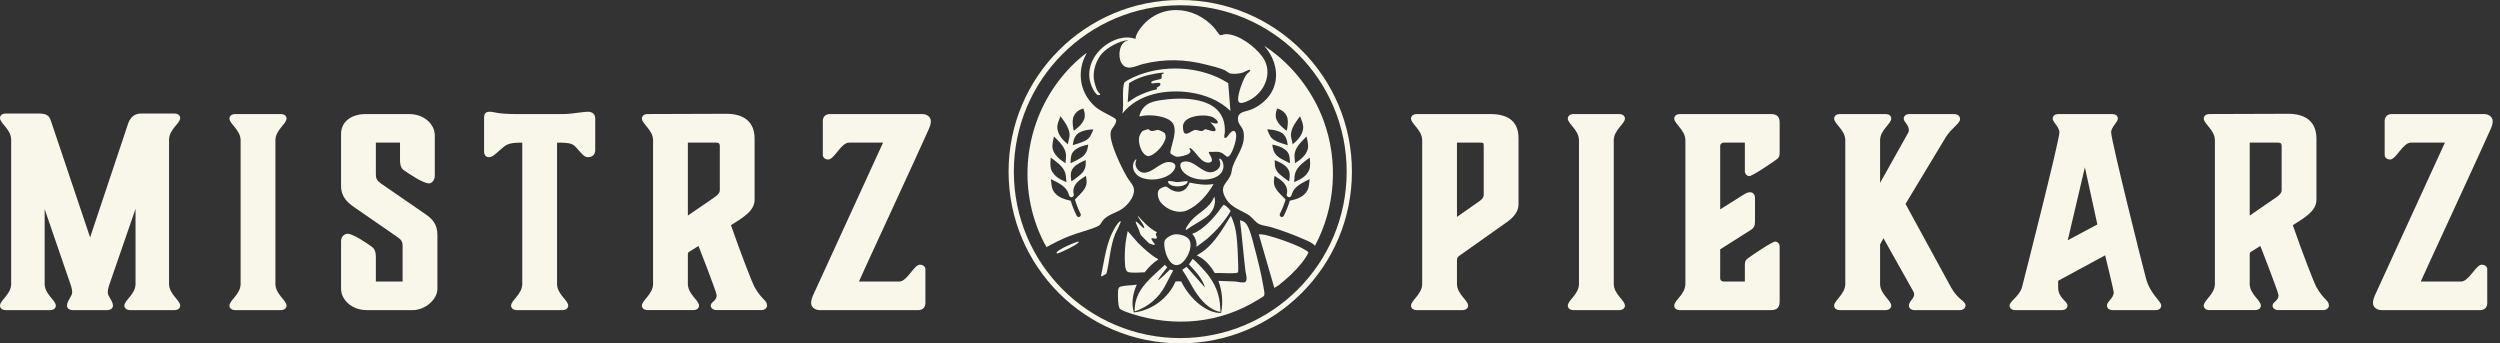 <svg width="233" height="32" viewBox="0 0 233 32" fill="none" xmlns="http://www.w3.org/2000/svg">
<rect x="0" y="0" width="233" height="32" fill="#333333" stroke="none"/>
<path d="M12.632 19.463L10.14 26.676C10.068 26.918 10.043 27.111 10.043 27.257C10.043 27.643 10.527 28.031 10.527 28.491C10.527 28.709 10.334 28.902 9.995 28.902H6.776C6.437 28.902 6.243 28.709 6.243 28.491C6.243 28.031 6.703 27.643 6.728 27.257C6.728 27.111 6.703 26.918 6.631 26.676L4.162 19.488V26.458C4.162 27.426 5.203 27.982 5.203 28.491C5.203 28.709 5.009 28.902 4.67 28.902H0.532C0.193 28.902 0 28.709 0 28.491C0 27.982 1.04 27.426 1.04 26.458V13.027C1.04 12.058 0 11.501 0 10.993C0 10.775 0.193 10.582 0.532 10.582H3.678C4.452 10.582 4.622 10.897 4.743 11.259L8.398 22.126L11.931 11.55C12.052 11.187 12.342 10.582 13.141 10.582H16.263C16.602 10.582 16.796 10.775 16.796 10.993C16.796 11.501 15.755 12.058 15.755 13.027V26.458C15.755 27.426 16.796 27.982 16.796 28.491C16.796 28.709 16.602 28.902 16.263 28.902H12.124C11.786 28.902 11.592 28.709 11.592 28.491C11.592 27.982 12.632 27.426 12.632 26.458V19.463Z" fill="#F9F7E9"/>
<path d="M25.668 26.458C25.668 27.426 26.708 27.983 26.708 28.492C26.708 28.709 26.515 28.903 26.176 28.903H21.917C21.578 28.903 21.384 28.709 21.384 28.492C21.384 27.983 22.425 27.426 22.425 26.458V13.075C22.425 12.107 21.384 11.551 21.384 11.042C21.384 10.824 21.578 10.631 21.917 10.631H26.176C26.515 10.631 26.708 10.824 26.708 11.042C26.708 11.551 25.668 12.107 25.668 13.075V26.458Z" fill="#F9F7E9"/>
<path d="M31.787 26.919V22.49C31.787 22.054 32.078 21.788 32.417 21.788C32.9 21.788 34.231 22.683 34.619 22.974C34.837 23.119 35.03 23.336 35.03 23.966V26.241H37.523V22.876C37.523 22.562 37.401 22.344 37.087 22.126L33.094 19.367C32.392 18.884 31.787 18.375 31.787 17.311V12.494C31.787 11.284 32.804 10.631 34.086 10.631H38.128C39.58 10.631 40.524 11.623 40.524 12.615V16.366C40.524 16.802 40.234 17.093 39.991 17.093C39.41 17.093 38.104 16.173 37.692 15.907C37.475 15.762 37.281 15.544 37.281 14.914V13.293H35.03V16.27C35.03 16.609 35.103 16.802 35.49 17.093L39.531 19.876C40.33 20.408 40.766 20.892 40.766 21.933V26.919C40.766 27.911 39.628 28.903 38.467 28.903H34.183C32.755 28.903 31.787 27.911 31.787 26.919Z" fill="#F9F7E9"/>
<path d="M51.917 26.459C51.917 27.427 52.958 27.984 52.958 28.492C52.958 28.71 52.765 28.903 52.426 28.903H48.166C47.827 28.903 47.634 28.71 47.634 28.492C47.634 27.984 48.675 27.427 48.675 26.459V13.293C47.319 13.293 47.174 13.487 46.641 13.947C46.109 14.407 45.891 14.649 45.553 14.649C45.286 14.649 45.117 14.431 45.117 14.14V10.97C45.117 10.583 45.262 10.414 45.649 10.414C46.036 10.414 46.351 10.631 48.069 10.631H52.523C52.909 10.631 53.539 10.559 54.023 10.486C54.434 10.438 54.676 10.414 54.821 10.414C55.209 10.414 55.475 10.656 55.475 11.043V13.995C55.475 14.383 55.209 14.649 54.821 14.649C54.507 14.649 54.313 14.456 53.902 13.971C53.418 13.439 53.418 13.293 51.917 13.293L51.917 26.459Z" fill="#F9F7E9"/>
<path d="M64.109 13.291V20.092L66.505 18.446C67.037 18.084 67.086 17.89 67.086 17.72V13.606C67.086 13.388 66.989 13.291 66.747 13.291H64.109ZM71.49 28.49C71.49 28.708 71.248 28.901 70.982 28.901H66.796C66.457 28.901 66.239 28.708 66.239 28.49C66.239 28.127 66.796 28.055 66.796 27.521C66.796 27.256 65.101 22.924 65.101 22.924L64.206 23.48C64.133 23.529 64.109 23.601 64.109 23.747V26.457C64.109 27.425 65.15 27.981 65.15 28.49C65.15 28.708 64.956 28.901 64.617 28.901H60.358C60.019 28.901 59.825 28.708 59.825 28.49C59.825 27.981 60.866 27.425 60.866 26.457V13.073C60.866 12.106 59.825 11.549 59.825 11.04C59.825 10.823 60.019 10.629 60.358 10.629L67.691 10.605C69.312 10.605 70.329 11.331 70.329 12.928V18.616C70.329 19.657 69.24 20.286 68.126 20.988C69.119 23.843 70.135 26.409 70.304 26.723C71.03 28.006 71.49 27.958 71.49 28.49Z" fill="#F9F7E9"/>
<path d="M83.802 26.241C84.552 26.241 85.181 24.668 85.738 24.668C86.029 24.668 86.247 24.862 86.247 25.08V28.25C86.247 28.661 85.98 28.903 85.593 28.903H76.397C75.912 28.903 75.598 28.589 75.598 28.25C75.598 27.96 75.67 27.79 75.767 27.548L82.301 13.293H79.131C78.381 13.293 77.751 14.867 77.195 14.867C76.904 14.867 76.687 14.673 76.687 14.455V11.284C76.687 10.873 76.953 10.631 77.34 10.631H85.956C86.44 10.631 86.755 10.946 86.755 11.284C86.755 11.575 86.682 11.745 86.585 11.987C85.593 14.238 80.269 25.709 80.051 26.241H83.802Z" fill="#F9F7E9"/>
<path d="M135.79 13.293V20.215L137.896 18.738C138.235 18.496 138.283 18.327 138.283 18.157V13.632C138.283 13.317 138.259 13.293 137.944 13.293H135.79ZM132.039 28.903C131.701 28.903 131.507 28.709 131.507 28.492C131.507 27.983 132.547 27.426 132.547 26.459V13.075C132.547 12.107 131.507 11.551 131.507 11.042C131.507 10.824 131.701 10.631 132.039 10.631H138.888C140.679 10.631 141.526 11.405 141.526 12.882V19.053C141.526 19.61 141.187 20.166 140.509 20.651L136.033 23.821C135.863 23.942 135.79 24.038 135.79 24.232V26.459C135.79 27.426 136.831 27.983 136.831 28.492C136.831 28.709 136.637 28.903 136.298 28.903H132.039Z" fill="#F9F7E9"/>
<path d="M150.403 26.458C150.403 27.426 151.443 27.983 151.443 28.492C151.443 28.709 151.25 28.903 150.911 28.903H146.652C146.313 28.903 146.12 28.709 146.12 28.492C146.12 27.983 147.16 27.426 147.16 26.458V13.075C147.16 12.107 146.12 11.551 146.12 11.042C146.12 10.824 146.313 10.631 146.652 10.631H150.911C151.25 10.631 151.443 10.824 151.443 11.042C151.443 11.551 150.403 12.107 150.403 13.075V26.458Z" fill="#F9F7E9"/>
<path d="M156.57 28.903C156.231 28.903 156.038 28.71 156.038 28.492C156.038 27.983 157.078 27.427 157.078 26.459V13.075C157.078 12.108 156.038 11.551 156.038 11.042C156.038 10.824 156.231 10.631 156.57 10.631H165.041C165.622 10.631 165.864 10.873 165.864 11.454V14.213C165.864 14.576 165.791 14.697 165.597 14.842C165.21 15.132 163.323 16.415 163.032 16.415C162.838 16.415 162.621 16.222 162.621 15.955V13.293H160.636C160.467 13.293 160.322 13.439 160.322 13.583V19.513L162.475 18.158C162.693 18.012 162.911 17.916 163.105 17.916C163.395 17.916 163.565 18.158 163.565 18.424V20.651C163.565 21.062 163.467 21.255 163.105 21.473L160.322 23.24V25.951C160.322 26.12 160.467 26.241 160.636 26.241H162.621V24.716C162.621 24.353 162.693 24.232 162.887 24.087C163.274 23.797 165.162 22.514 165.452 22.514C165.646 22.514 165.864 22.708 165.864 22.974V28.08C165.864 28.661 165.622 28.903 165.041 28.903H156.57Z" fill="#F9F7E9"/>
<path d="M182.654 28.903H178.443C178.104 28.903 177.91 28.71 177.91 28.492C177.91 27.96 178.636 27.765 178.322 27.161L175.538 22.2L175.224 22.78V26.459C175.224 27.427 176.264 27.983 176.264 28.492C176.264 28.71 176.071 28.903 175.732 28.903H171.473C171.134 28.903 170.941 28.71 170.941 28.492C170.941 27.983 171.981 27.427 171.981 26.459V13.075C171.981 12.108 170.941 11.551 170.941 11.042C170.941 10.824 171.134 10.631 171.473 10.631H175.732C176.071 10.631 176.264 10.801 176.264 11.042C176.264 11.551 175.224 12.108 175.224 13.075V17.044L177.789 12.471C177.789 12.471 177.91 12.252 177.91 12.155C177.91 11.623 177.426 11.381 177.426 11.042C177.426 10.801 177.668 10.631 177.934 10.631H182.073C182.484 10.631 182.678 10.824 182.678 11.115C182.678 11.502 181.855 11.962 181.347 12.785L177.595 19.005L181.831 26.773C182.484 27.96 183.186 28.032 183.186 28.468C183.186 28.685 182.993 28.903 182.654 28.903Z" fill="#F9F7E9"/>
<path d="M195.473 20.916L194.311 15.592L192.714 22.393L195.473 20.916ZM201.427 28.467C201.427 28.734 201.233 28.903 200.894 28.903H196.925C196.538 28.903 196.369 28.709 196.369 28.467C196.369 28.08 196.998 27.814 196.998 27.233C196.998 27.064 196.199 23.796 196.199 23.796L191.819 26.168V26.822C191.819 27.765 192.69 28.08 192.69 28.467C192.69 28.709 192.521 28.903 192.133 28.903H187.826C187.487 28.903 187.293 28.734 187.293 28.467C187.293 28.08 188.237 27.596 188.455 26.749C188.649 25.999 191.94 13.075 191.94 12.325C191.94 11.865 191.311 11.357 191.311 11.066C191.311 10.801 191.504 10.631 191.843 10.631H196.852C197.191 10.631 197.385 10.801 197.385 11.066C197.385 11.357 196.756 11.865 196.756 12.325C196.756 13.075 199.732 24.958 199.999 25.926C200.386 27.403 201.427 28.08 201.427 28.467Z" fill="#F9F7E9"/>
<path d="M209.673 13.291L209.673 20.092L212.068 18.446C212.601 18.084 212.649 17.89 212.649 17.72V13.606C212.649 13.388 212.553 13.291 212.31 13.291H209.673ZM217.054 28.49C217.054 28.708 216.812 28.901 216.546 28.901H212.359C212.02 28.901 211.803 28.708 211.803 28.49C211.803 28.127 212.359 28.055 212.359 27.521C212.359 27.256 210.665 22.924 210.665 22.924L209.769 23.48C209.697 23.529 209.673 23.601 209.673 23.747V26.457C209.673 27.425 210.713 27.981 210.713 28.49C210.713 28.708 210.52 28.901 210.181 28.901H205.921C205.583 28.901 205.389 28.708 205.389 28.49C205.389 27.981 206.429 27.425 206.429 26.457V13.073C206.429 12.106 205.389 11.549 205.389 11.04C205.389 10.823 205.583 10.629 205.921 10.629L213.255 10.605C214.876 10.605 215.893 11.331 215.893 12.928V18.616C215.893 19.657 214.804 20.286 213.69 20.988C214.683 23.843 215.698 26.409 215.868 26.723C216.594 28.006 217.054 27.958 217.054 28.49Z" fill="#F9F7E9"/>
<path d="M229.366 26.241C230.117 26.241 230.746 24.668 231.302 24.668C231.593 24.668 231.811 24.862 231.811 25.08V28.25C231.811 28.661 231.544 28.903 231.157 28.903H221.961C221.477 28.903 221.162 28.589 221.162 28.25C221.162 27.96 221.234 27.79 221.331 27.548L227.866 13.293H224.695C223.945 13.293 223.316 14.867 222.759 14.867C222.469 14.867 222.251 14.673 222.251 14.455V11.284C222.251 10.873 222.518 10.631 222.904 10.631H231.52C232.004 10.631 232.319 10.946 232.319 11.284C232.319 11.575 232.246 11.745 232.149 11.987C231.157 14.238 225.833 25.709 225.615 26.241H229.366Z" fill="#F9F7E9"/>
<path d="M119.197 26.566C120.03 25.887 120.641 25.348 121.354 24.469C121.447 24.356 121.976 23.62 121.939 23.497C121.755 23.332 121.28 23.082 121.051 22.979C120.269 22.63 119.333 22.289 118.51 22.054C118.126 21.944 117.721 21.818 117.319 21.836L118.765 26.825C118.784 26.842 119.171 26.587 119.197 26.566Z" fill="#F9F7E9"/>
<path d="M104.354 28.759C104.466 28.915 105.265 29.182 105.482 29.251C109.469 30.53 113.734 30.142 117.292 27.908C117.4 27.84 117.725 27.658 117.791 27.584C117.826 27.547 117.84 27.485 117.843 27.435C117.856 27.229 117.772 26.84 117.735 26.621C117.534 25.424 117.206 24.149 116.893 22.973C116.745 22.418 116.464 21.163 116.072 20.776C115.975 20.68 115.746 20.554 115.61 20.54C115.554 20.535 115.573 20.56 115.574 20.601C115.771 22.151 115.889 23.712 116.075 25.263C116.114 25.584 116.394 26.32 115.861 26.328C115.581 26.332 115.232 26.219 114.938 26.227L113.554 26.177C113.905 27.119 114.014 28.17 113.805 29.159C113.263 29.196 112.69 28.962 112.235 28.681C111.32 28.116 110.557 27.189 110.085 26.23C109.981 26.237 109.608 26.194 109.546 26.257C108.905 27.78 107.322 28.946 105.678 29.117C105.411 28.247 105.589 27.339 105.95 26.526C105.538 26.603 105.11 26.58 104.699 26.658C104.383 26.718 104.232 26.726 104.204 27.086C104.183 27.35 104.189 27.744 104.204 28.011C104.213 28.176 104.264 28.633 104.354 28.759Z" fill="#F9F7E9"/>
<path d="M103.127 25.484C103.421 24.286 103.472 22.928 103.944 21.787C103.997 21.658 104.5 20.682 104.454 20.639C104.343 20.534 104.046 21.011 103.995 21.09C103.097 22.481 102.951 24.168 102.609 25.752C102.648 25.789 103.102 25.545 103.127 25.484Z" fill="#F9F7E9"/>
<path d="M114.004 19.104C113.431 19.93 112.755 20.761 111.931 21.347C111.684 21.523 111.407 21.712 111.111 21.787C111.194 21.901 111.29 22.002 111.353 22.13C111.403 22.232 111.51 22.545 111.51 22.647V23.009L112.469 22.285C113.335 21.535 114.11 20.669 114.693 19.679C114.65 19.532 114.133 19.022 114.004 19.104Z" fill="#F9F7E9"/>
<path d="M113.473 11.478C113.248 11.579 113.024 11.433 112.806 11.385C112.942 11.558 113.177 11.761 113.26 11.966C113.483 12.513 112.505 12.048 112.341 12.04C112.266 12.035 112.216 12.129 112.151 12.163C111.889 12.298 111.641 12.099 111.398 12.107C111.135 12.116 110.673 12.599 110.411 12.421C110.255 12.315 110.231 11.824 110.266 11.649C110.45 10.717 112.426 10.587 113.097 10.956C113.211 11.019 113.62 11.334 113.473 11.478ZM114.364 14.598C114.534 14.642 114.661 14.41 114.73 14.295C114.97 13.897 115.314 12.872 115.188 12.431C115.081 12.057 114.829 12.199 114.639 12.407C114.553 12.501 114.285 12.959 114.126 12.846C114.064 12.684 114.146 12.489 114.154 12.321C114.299 9.206 110.829 8.991 108.509 9.293C107.502 9.423 106.655 9.557 106.253 10.602C106.106 10.985 106.278 10.833 106.493 10.793C107.233 10.656 108.891 10.802 109.321 11.517C109.713 12.171 109.28 13.2 109.133 13.883C109.117 13.962 109.061 14.178 109.067 14.241C109.076 14.343 109.52 14.585 109.63 14.6C109.909 14.639 110.606 14.488 110.824 14.303C111.008 14.145 110.983 14.042 110.84 13.862L110.919 13.783C111.509 14.136 111.914 15.263 112.717 15.149C112.77 15.142 112.86 15.106 112.898 15.068C113.133 14.829 112.551 14.237 112.682 14.153C112.701 14.141 112.769 14.153 112.792 14.153H113.051C113.229 14.153 113.407 14.132 113.585 14.158C113.833 14.194 114.019 14.337 114.204 14.496C114.251 14.537 114.303 14.582 114.364 14.598Z" fill="#F9F7E9"/>
<path d="M113.629 14.777C113.644 14.945 113.728 15.09 113.731 15.263C113.735 15.545 113.566 15.754 113.338 15.895C112.333 16.513 111.582 15.159 110.668 15.058C110.204 15.007 109.846 15.172 110.067 15.684C110.678 17.092 113.957 17.144 114.028 15.512C114.038 15.29 113.908 14.77 113.629 14.777Z" fill="#F9F7E9"/>
<path d="M107.195 14.514C107.765 14.341 108.683 13.317 108.643 12.695C108.638 12.621 108.587 12.44 108.535 12.39C108.475 12.332 108.037 12.115 107.954 12.109C107.718 12.092 107.469 12.293 107.199 12.168C107.139 12.14 107.058 12.039 107.015 12.039C106.981 12.038 106.511 12.187 106.485 12.207C106.382 12.287 106.217 12.597 106.182 12.726C106.046 13.228 106.321 14.223 106.809 14.478C106.974 14.564 107.018 14.568 107.195 14.514Z" fill="#F9F7E9"/>
<path d="M105.863 14.852C105.382 15.32 105.589 16.078 106.116 16.419C106.976 16.976 108.724 16.769 109.361 15.933C109.585 15.639 109.668 15.279 109.236 15.144C108.316 14.856 107.581 16.03 106.682 16.096C106.088 16.14 105.61 15.412 105.925 14.89L105.863 14.852Z" fill="#F9F7E9"/>
<path d="M110.877 17.02C110.548 17.825 109.913 18.088 109.125 17.675C109.028 17.624 108.775 17.416 108.724 17.401C108.541 17.346 108.109 17.546 107.999 17.712C107.791 18.026 107.968 18.608 108.195 18.88C108.762 19.56 109.811 19.969 110.654 19.595C111.671 19.144 112.579 18.107 113.106 17.147C112.363 17.291 111.609 17.165 110.877 17.02Z" fill="#F9F7E9"/>
<path d="M115.089 25.454C115.14 25.451 115.342 25.423 115.369 25.398C115.417 25.35 115.404 24.779 115.4 24.666C115.373 23.816 115.347 22.84 115.246 22.002C115.168 21.352 115.012 20.697 114.714 20.115C113.973 21.29 113.231 22.643 112.076 23.463C111.901 23.588 111.703 23.682 111.535 23.806C112.142 24.061 112.615 24.553 112.991 25.081C113.046 25.159 113.174 25.427 113.248 25.448C113.848 25.426 114.493 25.495 115.089 25.454Z" fill="#F9F7E9"/>
<path d="M98.533 23.458C98.475 23.52 98.424 23.644 98.546 23.622C98.639 23.605 98.799 23.533 98.894 23.494C99.216 23.364 100.287 22.849 100.49 22.623C100.515 22.595 100.549 22.58 100.54 22.535C100.44 22.447 99.269 22.999 99.093 23.096C98.951 23.174 98.635 23.349 98.533 23.458Z" fill="#F9F7E9"/>
<path d="M105.227 7.755C105.933 7.288 106.759 7.024 107.591 6.878C107.821 6.837 108.129 6.779 108.357 6.769C108.403 6.767 108.439 6.763 108.468 6.807L108.44 6.867C108.142 6.831 108.363 7.242 108.207 7.344C108.067 7.437 107.35 7.488 107.3 7.66C107.292 7.689 107.291 7.718 107.307 7.745C107.384 7.851 108.008 7.616 108.131 7.769C108.227 8.011 107.941 8.064 107.797 8.183L107.845 8.316C107.16 8.458 106.5 8.711 105.883 9.035L105.102 9.539L105.227 7.755ZM104.604 10.586C106.065 8.734 108.692 8.294 110.92 8.62C112.298 8.822 113.667 9.362 114.676 10.337L114.47 7.75C111.95 6.125 108.317 5.954 105.609 7.215C105.432 7.297 104.891 7.554 104.797 7.699C104.733 7.799 104.687 8.128 104.679 8.254C104.633 8.92 104.698 9.622 104.653 10.299C104.647 10.39 104.616 10.495 104.604 10.586Z" fill="#F9F7E9"/>
<path d="M109.973 24.626C110.628 24.296 111.37 22.739 110.687 22.173C110.388 21.924 109.867 21.797 109.485 21.843C109.169 21.881 108.581 22.185 108.524 22.528C108.407 23.231 108.979 25.128 109.973 24.626Z" fill="#F9F7E9"/>
<path d="M113.754 29.07C113.718 28.819 113.729 28.565 113.701 28.312C113.558 27.019 113.001 26.023 112.134 25.091C111.9 24.838 111.468 24.364 111.211 24.168C111.192 24.154 111.18 24.123 111.149 24.131L110.816 24.639C111.405 25.283 112.061 25.938 112.308 26.8L110.612 24.891C110.54 24.852 110.501 24.937 110.446 24.975C110.395 25.009 110.185 25.121 110.191 25.162C110.646 25.8 110.974 26.517 111.4 27.172C111.94 28.003 112.725 28.907 113.754 29.07Z" fill="#F9F7E9"/>
<path d="M105.749 28.934C105.753 28.971 105.751 28.997 105.788 29.019C106.968 28.611 107.988 27.776 108.572 26.667L109.341 25.204L109.042 25.115C108.971 25.2 107.992 26.159 107.945 26.102C107.882 26.027 108.691 25.037 108.79 24.913L108.559 24.682C107.423 25.787 105.97 26.8 105.776 28.509C105.765 28.606 105.74 28.849 105.749 28.934Z" fill="#F9F7E9"/>
<path d="M109.701 16.973C109.488 16.967 109.08 16.83 108.91 16.878C108.763 16.919 108.944 17.128 109.018 17.183C109.392 17.455 110.293 17.439 110.613 17.085C110.654 17.04 110.734 16.931 110.664 16.884C110.623 16.856 109.859 16.978 109.701 16.973Z" fill="#F9F7E9"/>
<path d="M110.974 20.614C110.864 20.745 110.52 21.203 110.513 21.353C110.511 21.394 110.516 21.413 110.551 21.437C111.16 20.981 111.867 20.651 112.475 20.196C112.997 19.804 113.37 19.05 113.193 18.393C113.187 18.37 113.187 18.337 113.156 18.344C112.793 19.391 111.64 19.812 110.974 20.614Z" fill="#F9F7E9"/>
<path d="M104.906 22.626C104.827 23.28 104.803 24.057 104.856 24.714C104.874 24.936 104.934 25.319 105.195 25.372C105.265 25.387 105.411 25.4 105.488 25.404C105.884 25.428 106.285 25.388 106.681 25.379C107.04 24.936 107.431 24.498 107.929 24.208L107.945 24.157C107.236 23.77 106.638 23.196 106.062 22.635L105.103 21.537C105.03 21.897 104.951 22.26 104.906 22.626Z" fill="#F9F7E9"/>
<path d="M106.305 21.868C106.343 21.939 107.035 22.64 107.109 22.685C107.158 22.715 107.596 22.858 107.62 22.834C107.636 22.648 107.279 22.398 107.32 22.227C107.35 22.099 107.86 22.423 107.815 22.105C107.789 21.927 107.599 21.816 107.845 21.662C107.125 21.289 106.565 20.681 106.025 20.09C106.129 20.416 106.609 20.906 106.648 21.226C106.652 21.264 106.651 21.268 106.611 21.263C106.492 21.247 106.122 20.808 105.987 20.714C105.944 20.683 105.908 20.655 105.85 20.664C105.808 20.707 106.119 21.365 106.161 21.463C106.213 21.584 106.25 21.766 106.305 21.868Z" fill="#F9F7E9"/>
<path d="M110 31.51C101.434 31.51 94.49 24.566 94.49 16C94.49 7.434 101.434 0.49 110 0.49C118.566 0.49 125.51 7.434 125.51 16C125.51 24.566 118.566 31.51 110 31.51ZM110 0C101.163 0 94 7.163 94 16C94 24.837 101.163 32 110 32C118.837 32 126 24.837 126 16C126 7.163 118.837 0 110 0Z" fill="#F9F7E9"/>
<path d="M102.947 4.277C101.691 5.245 101.083 6.837 101.873 8.317C101.952 8.465 102.164 8.824 102.328 8.86C102.365 8.868 102.544 8.879 102.535 8.804C102.522 8.702 102.367 8.604 102.305 8.508C102.15 8.269 101.963 7.589 101.939 7.303C101.872 6.502 102.175 5.584 102.708 4.986C103.206 4.428 104.296 3.826 105.043 3.755C105.071 3.752 105.133 3.732 105.127 3.776C104.305 3.906 104.164 5.246 104.5 5.839C104.987 6.697 105.851 6.129 106.548 5.959C108.561 5.469 110.425 5.514 112.418 6.024C112.904 6.148 113.669 6.327 114.11 6.526C114.339 6.629 114.492 6.834 114.766 6.867C115.075 6.904 115.553 6.859 115.848 6.757C115.97 6.715 116.396 6.475 116.482 6.497L116.518 6.553C116.482 6.704 116.333 6.764 116.247 6.857C115.871 7.267 115.361 8.74 115.389 9.293C115.413 9.758 115.881 9.58 116.164 9.468C117.81 8.82 118.773 6.771 117.628 5.251C116.931 4.326 115.49 3.217 114.291 3.177C114.105 3.171 113.822 3.319 113.704 3.265C113.602 3.218 113.298 2.749 113.193 2.629C111.283 0.439 107.954 0.27 106.204 2.746C106.025 3 105.848 3.312 105.825 3.627C104.85 3.274 103.734 3.669 102.947 4.277Z" fill="#F9F7E9"/>
<path d="M101.578 12.745C101.35 13.09 100.847 13.253 100.505 13.369C100.354 13.42 100.19 13.469 99.981 13.53C99.994 13.457 100.006 13.383 100.019 13.311C100.052 13.091 100.124 12.87 100.235 12.693C100.368 12.502 100.535 12.35 100.828 12.245C101.176 12.114 101.541 12.075 101.893 12.055C101.823 12.295 101.681 12.591 101.578 12.745ZM101.348 13.89C101.317 14.025 101.267 14.14 101.202 14.242C101.137 14.345 101.072 14.436 100.982 14.519C100.806 14.685 100.567 14.822 100.276 14.969C100.113 15.054 99.946 15.133 99.78 15.214C99.78 15.14 99.781 15.065 99.781 14.992C99.792 14.787 99.811 14.573 99.88 14.391C99.916 14.296 99.967 14.209 100.028 14.131C100.094 14.053 100.172 13.985 100.252 13.925C100.412 13.805 100.588 13.719 100.739 13.661C100.849 13.619 100.97 13.584 101.088 13.553L101.123 13.543C101.232 13.514 101.327 13.491 101.424 13.474C101.399 13.613 101.382 13.757 101.348 13.89ZM99.867 15.92C100.037 15.496 100.496 15.226 100.938 15.031L101.021 14.996C101.081 14.97 101.147 14.943 101.205 14.923C101.201 14.973 101.193 15.023 101.193 15.072C101.194 15.311 101.193 15.533 101.09 15.755C100.954 16.124 100.495 16.441 100.203 16.664L99.969 16.827L99.856 16.907L99.827 16.707C99.781 16.433 99.779 16.166 99.867 15.92ZM101.089 17.574C100.963 17.787 100.791 17.98 100.613 18.161C100.552 18.224 100.487 18.285 100.423 18.346C100.35 18.417 100.277 18.491 100.209 18.572L100.185 18.602C100.32 19.057 100.499 19.5 100.708 19.92C100.76 20.021 100.724 20.143 100.629 20.202C100.533 20.262 100.402 20.216 100.345 20.106C100.119 19.651 99.931 19.184 99.789 18.703L99.746 18.694C99.02 18.548 98.272 18.26 98.048 17.481C98.007 17.314 97.987 17.127 97.969 16.947C97.96 16.863 97.951 16.776 97.942 16.691L98.103 16.772C98.418 16.931 98.732 17.086 98.988 17.279C99.248 17.473 99.466 17.7 99.574 18.02C99.59 18.06 99.606 18.102 99.617 18.143V18.143L99.633 18.196C99.667 18.328 99.801 18.407 99.913 18.376C100.012 18.348 100.109 18.219 100.075 18.087L100.056 18.012L100.041 17.954C100 17.648 100.105 17.317 100.352 17.041C100.581 16.788 100.867 16.6 101.145 16.432L101.215 16.39C101.241 16.53 101.264 16.726 101.272 16.858C101.286 17.13 101.226 17.359 101.089 17.574ZM97.908 14.958C97.909 14.867 97.922 14.776 97.93 14.685C98.052 14.771 98.202 14.891 98.293 14.957C98.741 15.292 99.226 15.704 99.332 16.322C99.351 16.448 99.35 16.59 99.367 16.726C99.374 16.806 99.382 16.888 99.392 16.969C99.088 16.845 98.728 16.693 98.457 16.46C98.319 16.344 98.194 16.208 98.095 16.049C98.046 15.97 98.001 15.885 97.968 15.793C97.939 15.702 97.918 15.605 97.908 15.502C97.89 15.331 97.898 15.141 97.908 14.958ZM98.176 12.973C98.195 12.89 98.209 12.804 98.231 12.721C98.294 12.783 98.358 12.847 98.419 12.907C98.818 13.302 99.183 13.7 99.31 14.188C99.385 14.447 99.348 14.705 99.321 14.982L99.313 15.209C99.258 15.178 99.191 15.132 99.138 15.096C99.109 15.076 99.084 15.059 99.064 15.046C98.797 14.872 98.571 14.675 98.385 14.433C98.209 14.193 98.066 13.905 98.083 13.578C98.088 13.385 98.132 13.175 98.176 12.973ZM98.761 11.028C98.786 10.964 98.811 10.9 98.836 10.836L98.839 10.839C99.018 11.083 99.224 11.348 99.383 11.626C99.465 11.766 99.526 11.906 99.582 12.054C99.639 12.203 99.676 12.355 99.684 12.512C99.701 12.756 99.609 12.995 99.564 13.24C99.549 13.31 99.536 13.38 99.522 13.449C99.325 13.286 99.084 13.071 98.906 12.827C98.728 12.584 98.589 12.304 98.553 12.016C98.5 11.664 98.633 11.355 98.761 11.028ZM100.066 10.835C100.201 10.532 100.454 10.289 100.873 10.141C100.889 10.136 100.935 10.121 100.971 10.11C101.028 10.279 101.086 10.466 101.098 10.653C101.129 11.047 100.987 11.316 100.709 11.64C100.524 11.845 100.296 12.021 100.079 12.193C100.07 12.164 100.064 12.136 100.058 12.108C100.046 12.054 100.034 11.999 100.024 11.944C99.959 11.527 99.936 11.142 100.066 10.835ZM103.507 12.644C103.47 11.983 103.765 11.962 103.968 11.484C104.13 11.101 103.936 11.051 103.648 10.882C103.139 10.582 102.531 10.339 102.085 9.951C100.745 8.782 100.358 6.962 101.084 5.331C101.146 5.192 101.234 5.066 101.288 4.924L100.977 5.149C96.881 8.487 94.978 13.893 96.06 19.097C96.343 20.461 96.844 21.828 97.535 23.032C98.212 22.649 98.943 22.285 99.668 21.999C100.492 21.675 101.411 21.475 102.217 21.132C102.597 20.97 102.548 20.859 102.773 20.566C103.198 20.015 103.99 19.855 104.557 19.482C104.97 19.211 105.407 18.707 105.588 18.244C105.91 17.423 105.422 17.141 105.048 16.515C104.531 15.649 103.562 13.617 103.507 12.644Z" fill="#F9F7E9"/>
<path d="M122.093 15.502C122.082 15.605 122.061 15.702 122.032 15.793C121.999 15.885 121.955 15.97 121.906 16.049C121.807 16.208 121.682 16.344 121.543 16.46C121.272 16.693 120.912 16.845 120.608 16.969C120.618 16.888 120.626 16.806 120.633 16.726C120.65 16.59 120.65 16.448 120.668 16.322C120.774 15.704 121.26 15.292 121.708 14.957C121.799 14.891 121.948 14.771 122.07 14.685C122.078 14.776 122.09 14.867 122.092 14.958C122.102 15.141 122.111 15.331 122.093 15.502ZM122.031 16.947C122.013 17.127 121.993 17.314 121.952 17.481C121.729 18.26 120.98 18.548 120.254 18.694L120.211 18.703C120.069 19.184 119.881 19.651 119.655 20.106C119.598 20.216 119.468 20.262 119.371 20.202C119.276 20.143 119.24 20.021 119.293 19.92C119.501 19.5 119.68 19.057 119.815 18.602L119.791 18.572C119.724 18.491 119.65 18.417 119.577 18.346C119.513 18.285 119.448 18.224 119.387 18.161C119.209 17.98 119.037 17.787 118.911 17.574C118.774 17.359 118.714 17.13 118.728 16.858C118.736 16.726 118.759 16.53 118.785 16.39L118.855 16.432C119.133 16.6 119.419 16.788 119.648 17.041C119.896 17.317 120 17.648 119.959 17.954L119.945 18.012L119.925 18.087C119.891 18.219 119.988 18.348 120.087 18.376C120.199 18.407 120.333 18.328 120.367 18.196L120.383 18.143L120.383 18.143C120.394 18.102 120.41 18.06 120.426 18.02C120.534 17.7 120.753 17.473 121.012 17.279C121.268 17.086 121.582 16.931 121.897 16.772L122.059 16.691C122.05 16.776 122.041 16.862 122.031 16.947ZM120.173 16.707L120.145 16.907L120.031 16.827L119.797 16.664C119.505 16.441 119.047 16.124 118.911 15.755C118.807 15.533 118.806 15.311 118.807 15.072C118.807 15.023 118.799 14.973 118.795 14.923C118.853 14.943 118.919 14.97 118.979 14.996L119.062 15.031C119.505 15.226 119.963 15.496 120.133 15.92C120.221 16.166 120.219 16.433 120.173 16.707ZM118.576 13.474C118.673 13.491 118.768 13.514 118.877 13.543L118.913 13.553C119.03 13.584 119.151 13.619 119.261 13.661C119.412 13.719 119.588 13.805 119.749 13.925C119.829 13.985 119.906 14.053 119.973 14.131C120.033 14.209 120.084 14.296 120.12 14.391C120.189 14.573 120.208 14.787 120.219 14.992C120.22 15.065 120.22 15.14 120.22 15.214C120.054 15.133 119.887 15.054 119.724 14.969C119.433 14.822 119.194 14.685 119.018 14.519C118.928 14.436 118.863 14.345 118.799 14.242C118.733 14.14 118.684 14.025 118.652 13.89C118.618 13.757 118.601 13.613 118.576 13.474ZM118.422 12.745C118.319 12.591 118.177 12.295 118.108 12.055C118.459 12.075 118.824 12.114 119.172 12.245C119.465 12.35 119.633 12.502 119.765 12.693C119.876 12.87 119.949 13.091 119.982 13.311C119.994 13.383 120.007 13.457 120.019 13.53C119.81 13.469 119.646 13.42 119.495 13.369C119.153 13.253 118.65 13.089 118.422 12.745ZM118.902 10.653C118.914 10.466 118.972 10.279 119.029 10.11C119.065 10.121 119.111 10.136 119.127 10.141C119.546 10.289 119.799 10.532 119.934 10.835C120.065 11.142 120.041 11.527 119.976 11.944C119.966 11.999 119.954 12.053 119.942 12.108C119.936 12.136 119.93 12.164 119.921 12.193C119.704 12.021 119.476 11.845 119.291 11.64C119.014 11.316 118.871 11.047 118.902 10.653ZM120.418 12.054C120.474 11.906 120.536 11.766 120.617 11.626C120.777 11.348 120.982 11.083 121.162 10.839L121.164 10.836C121.189 10.9 121.214 10.964 121.239 11.028C121.367 11.355 121.5 11.664 121.447 12.016C121.411 12.304 121.273 12.584 121.094 12.827C120.916 13.071 120.675 13.286 120.479 13.449C120.465 13.38 120.451 13.31 120.437 13.24C120.391 12.995 120.299 12.756 120.316 12.512C120.324 12.355 120.361 12.203 120.418 12.054ZM121.769 12.721C121.791 12.804 121.805 12.89 121.825 12.973C121.868 13.175 121.912 13.385 121.917 13.578C121.934 13.905 121.791 14.193 121.615 14.433C121.429 14.675 121.203 14.872 120.936 15.046C120.916 15.059 120.891 15.076 120.862 15.096C120.809 15.132 120.742 15.178 120.687 15.209L120.679 14.982C120.652 14.705 120.615 14.447 120.69 14.188C120.817 13.7 121.183 13.302 121.581 12.907C121.642 12.847 121.706 12.783 121.769 12.721ZM123.346 11.204C122.353 8.524 120.46 6.066 118.1 4.455C118.065 4.431 117.861 4.284 117.843 4.301C118.914 5.501 119.335 7.252 118.451 8.688C118.017 9.395 117.243 9.992 116.46 10.263C116.002 10.421 115.382 10.427 115.374 11.074C115.366 11.614 115.809 11.789 115.895 12.298C116.114 13.59 115.25 14.459 114.881 15.543C114.815 15.739 114.806 15.943 114.754 16.14C114.524 17.016 113.632 17.214 114.131 18.279C114.593 19.264 115.359 19.447 116.214 19.936C116.637 20.178 116.799 20.465 117.144 20.752C117.473 21.024 117.999 21.038 118.41 21.156C119.425 21.447 120.683 21.924 121.649 22.355C121.966 22.497 122.331 22.639 122.555 22.909C124.466 19.325 124.761 15.02 123.346 11.204Z" fill="#F9F7E9"/>
</svg>
